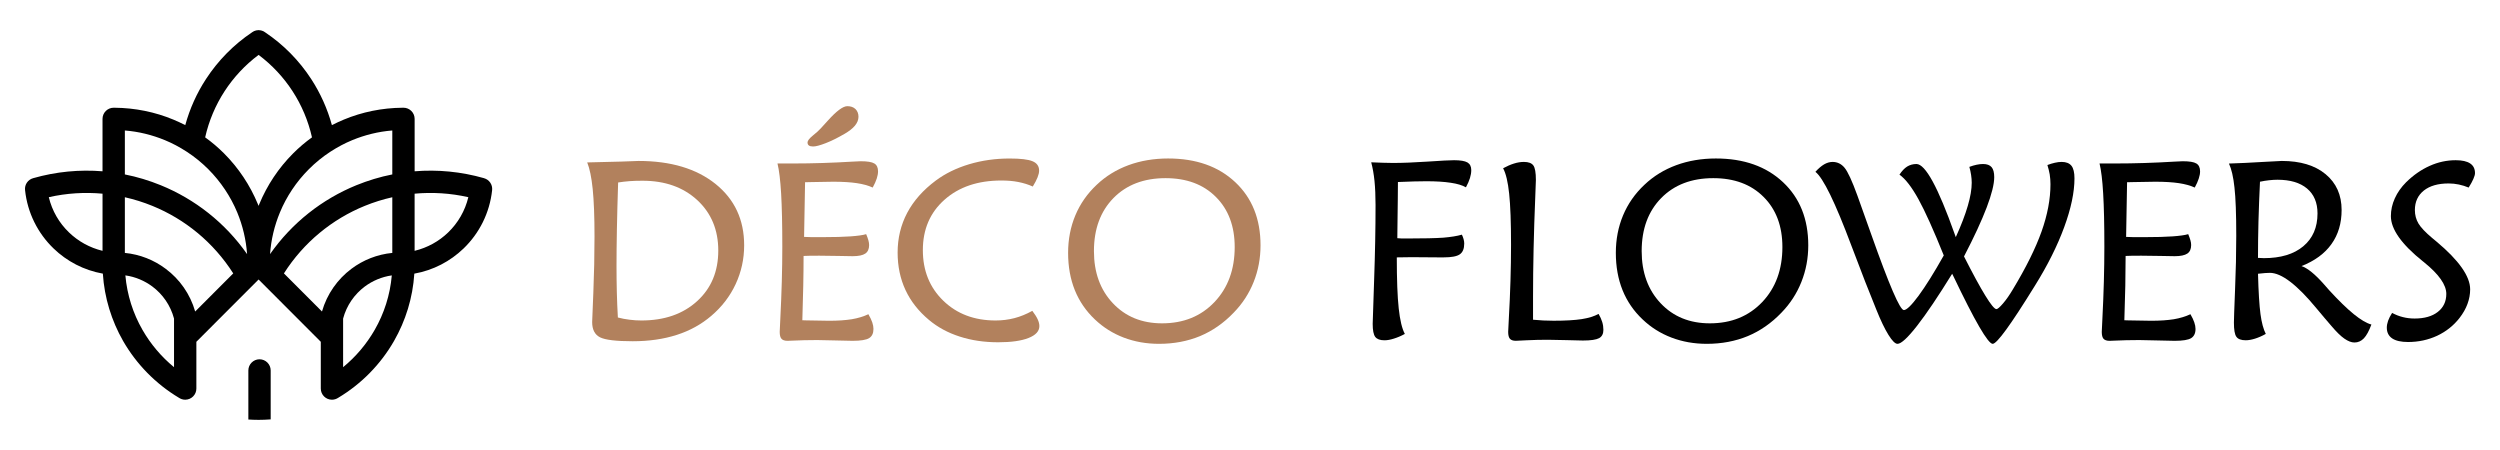 <?xml version="1.0" encoding="utf-8"?>
<!-- Generator: Adobe Illustrator 16.0.0, SVG Export Plug-In . SVG Version: 6.00 Build 0)  -->
<!DOCTYPE svg PUBLIC "-//W3C//DTD SVG 1.1//EN" "http://www.w3.org/Graphics/SVG/1.1/DTD/svg11.dtd">
<svg version="1.1" id="Calque_1" xmlns="http://www.w3.org/2000/svg" xmlns:xlink="http://www.w3.org/1999/xlink" x="0px" y="0px"
	 width="250px" height="45px" viewBox="0 0 250 45" enable-background="new 0 0 250 45" xml:space="preserve">
<g>
	<g>
		<path fill="#B2815D" d="M58.721,16.242c1.129-0.018,2.261-0.047,3.396-0.084c1.132-0.042,1.711-0.063,1.736-0.063
			c3.224,0,5.791,0.769,7.7,2.299c1.909,1.535,2.863,3.577,2.863,6.138c0,1.366-0.284,2.654-0.848,3.873
			c-0.564,1.216-1.38,2.28-2.444,3.185c-0.982,0.838-2.128,1.476-3.443,1.898c-1.315,0.423-2.786,0.636-4.409,0.636
			c-1.657,0-2.748-0.131-3.272-0.394c-0.522-0.266-0.784-0.772-0.784-1.524c0-0.053,0.038-1.031,0.117-2.926
			c0.078-1.896,0.118-3.772,0.118-5.617c0-2-0.062-3.589-0.181-4.756C59.151,17.741,58.969,16.855,58.721,16.242z M61.813,18.248
			c-0.056,1.743-0.099,3.315-0.124,4.703c-0.025,1.388-0.038,2.599-0.038,3.631c0,0.905,0.011,1.788,0.032,2.653
			c0.021,0.859,0.057,1.701,0.104,2.515c0.388,0.102,0.779,0.177,1.17,0.222c0.39,0.051,0.785,0.076,1.181,0.076
			c2.298,0,4.157-0.642,5.57-1.93c1.414-1.282,2.12-2.971,2.12-5.06c0-2.067-0.7-3.75-2.101-5.047
			c-1.401-1.29-3.224-1.937-5.465-1.937c-0.456,0-0.884,0.009-1.289,0.039C62.572,18.145,62.184,18.188,61.813,18.248z"/>
		<path fill="#B2815D" d="M87.27,18.755c-0.436-0.202-0.967-0.347-1.587-0.44c-0.623-0.094-1.414-0.143-2.371-0.143
			c-0.394,0-1.128,0.012-2.199,0.037c-0.265,0.009-0.465,0.014-0.606,0.014l-0.098,5.466c0.222,0.016,0.461,0.024,0.717,0.024
			c0.254,0,0.658,0,1.211,0c1.095,0,2.002-0.024,2.715-0.075s1.234-0.121,1.565-0.223c0.098,0.23,0.171,0.433,0.222,0.615
			c0.048,0.176,0.073,0.332,0.073,0.477c0,0.394-0.128,0.678-0.383,0.85c-0.253,0.172-0.675,0.262-1.261,0.262
			c-0.188,0-0.657-0.009-1.403-0.025c-0.747-0.018-1.393-0.025-1.936-0.025c-0.414,0-0.73,0.002-0.952,0.006s-0.43,0.011-0.619,0.02
			c0,0.931-0.011,1.924-0.032,2.976c-0.02,1.049-0.05,2.199-0.092,3.454c0.082,0,0.205,0.004,0.372,0.012
			c1.08,0.025,1.851,0.039,2.313,0.039c0.88,0,1.633-0.053,2.257-0.152c0.623-0.106,1.176-0.271,1.663-0.503
			c0.18,0.311,0.31,0.585,0.39,0.821c0.078,0.233,0.118,0.45,0.118,0.652c0,0.435-0.145,0.739-0.435,0.92
			c-0.287,0.176-0.836,0.268-1.644,0.268c-0.396,0-0.99-0.014-1.78-0.039c-0.792-0.025-1.383-0.037-1.768-0.037
			c-0.875,0-1.75,0.021-2.622,0.063c-0.183,0.01-0.294,0.014-0.336,0.014c-0.287,0-0.492-0.068-0.611-0.203
			c-0.12-0.13-0.179-0.36-0.179-0.691c0-0.172,0.021-0.612,0.061-1.321c0.131-2.554,0.199-4.949,0.199-7.186
			c0-2.22-0.04-3.993-0.118-5.332c-0.08-1.334-0.2-2.336-0.365-3.002h1.571c1.93,0,3.912-0.064,5.948-0.186
			c0.436-0.025,0.7-0.037,0.791-0.037c0.669,0,1.126,0.07,1.374,0.223c0.248,0.146,0.372,0.41,0.372,0.787
			c0,0.22-0.044,0.46-0.13,0.724C87.587,18.123,87.452,18.423,87.27,18.755z M85.848,11.678c0,0.307-0.12,0.604-0.359,0.895
			c-0.239,0.284-0.593,0.562-1.063,0.826c-0.659,0.385-1.275,0.692-1.849,0.914c-0.574,0.223-0.995,0.335-1.268,0.335
			c-0.188,0-0.329-0.033-0.419-0.101c-0.093-0.062-0.137-0.167-0.137-0.305c0-0.169,0.176-0.396,0.53-0.686
			c0.354-0.284,0.619-0.522,0.793-0.718c0.171-0.18,0.406-0.439,0.705-0.773c0.866-0.965,1.516-1.448,1.952-1.448
			c0.34,0,0.608,0.094,0.812,0.286C85.747,11.103,85.848,11.359,85.848,11.678z"/>
		<path fill="#B2815D" d="M103.278,18.653c-0.452-0.205-0.939-0.354-1.457-0.456c-0.52-0.102-1.079-0.146-1.682-0.146
			c-2.352,0-4.246,0.64-5.69,1.923c-1.442,1.278-2.164,2.958-2.164,5.038c0,2.052,0.681,3.738,2.04,5.056
			c1.361,1.321,3.105,1.98,5.233,1.98c0.658,0,1.289-0.08,1.886-0.235c0.597-0.154,1.193-0.398,1.787-0.729
			c0.247,0.323,0.427,0.606,0.537,0.85c0.112,0.244,0.169,0.468,0.169,0.673c0,0.513-0.364,0.908-1.089,1.194
			c-0.727,0.285-1.734,0.426-3.032,0.426c-1.392,0-2.675-0.189-3.849-0.571c-1.178-0.378-2.196-0.932-3.063-1.657
			c-1.047-0.873-1.832-1.873-2.355-2.996c-0.524-1.124-0.787-2.374-0.787-3.746c0-1.439,0.321-2.766,0.958-3.973
			c0.639-1.208,1.594-2.284,2.863-3.231c0.941-0.7,2.05-1.244,3.335-1.631c1.281-0.382,2.627-0.571,4.037-0.571
			c1.088,0,1.852,0.087,2.295,0.272c0.441,0.18,0.661,0.495,0.661,0.939c0,0.188-0.05,0.412-0.155,0.673
			C103.651,17.993,103.495,18.303,103.278,18.653z"/>
		<path fill="#B2815D" d="M115.901,34.383c-1.254,0-2.427-0.206-3.521-0.621c-1.092-0.416-2.054-1.021-2.887-1.813
			c-0.889-0.84-1.56-1.818-2.01-2.93c-0.448-1.116-0.672-2.356-0.672-3.738c0-1.341,0.242-2.591,0.723-3.744
			c0.483-1.154,1.194-2.173,2.133-3.055c0.914-0.869,1.978-1.521,3.189-1.967c1.212-0.444,2.532-0.666,3.958-0.666
			c2.796,0,5.034,0.791,6.716,2.374c1.682,1.581,2.523,3.682,2.523,6.31c0,1.29-0.228,2.513-0.686,3.662
			c-0.457,1.15-1.124,2.176-1.999,3.072c-0.996,1.041-2.118,1.822-3.362,2.343C118.761,34.124,117.392,34.383,115.901,34.383z
			 M123.47,24.703c0-2.084-0.627-3.758-1.882-5.009c-1.251-1.255-2.93-1.879-5.034-1.879c-2.167,0-3.903,0.662-5.205,1.988
			c-1.302,1.33-1.955,3.095-1.955,5.306c0,2.136,0.631,3.875,1.892,5.212c1.263,1.343,2.903,2.012,4.922,2.012
			c2.144,0,3.891-0.708,5.239-2.127C122.794,28.789,123.47,26.951,123.47,24.703z"/>
		<path d="M146.188,23.466c0.073,0.146,0.132,0.3,0.171,0.45c0.043,0.15,0.064,0.3,0.064,0.438c0,0.512-0.147,0.873-0.442,1.078
			c-0.291,0.205-0.831,0.306-1.612,0.306c-0.075,0-0.248,0-0.521,0c-0.975-0.012-1.871-0.02-2.694-0.02
			c-0.142,0-0.375,0.004-0.706,0.01c-0.331,0.005-0.585,0.01-0.768,0.01c0,2.229,0.064,3.93,0.192,5.104
			c0.126,1.175,0.332,2.028,0.612,2.551c-0.394,0.213-0.763,0.367-1.105,0.47c-0.344,0.111-0.654,0.166-0.936,0.166
			c-0.444,0-0.75-0.117-0.921-0.343c-0.168-0.227-0.253-0.661-0.253-1.303c0-0.263,0.049-1.715,0.143-4.354
			c0.094-2.638,0.143-5.151,0.143-7.533c0-0.914-0.036-1.713-0.105-2.406c-0.071-0.687-0.18-1.306-0.329-1.86
			c0.421,0.018,0.816,0.032,1.183,0.045c0.366,0.013,0.699,0.02,0.994,0.02c0.955,0,2.112-0.047,3.463-0.135
			c1.352-0.093,2.236-0.139,2.647-0.139c0.634,0,1.079,0.076,1.336,0.223c0.255,0.152,0.383,0.401,0.383,0.768
			c0,0.248-0.043,0.512-0.13,0.794c-0.084,0.274-0.22,0.586-0.402,0.926c-0.356-0.205-0.862-0.36-1.521-0.456
			c-0.659-0.102-1.472-0.152-2.437-0.152c-0.346,0-0.757,0.006-1.234,0.019c-0.479,0.013-1.016,0.032-1.609,0.058l-0.014,1.744
			c0,0.282-0.008,0.944-0.025,1.988c-0.006,0.776-0.014,1.406-0.022,1.885c0.124,0.011,0.25,0.021,0.383,0.025
			c0.131,0.004,0.31,0.006,0.532,0.006c1.7,0,2.928-0.029,3.685-0.082C145.091,23.704,145.71,23.604,146.188,23.466z"/>
		<path d="M153.304,31.972c0.346,0.033,0.69,0.059,1.032,0.076c0.343,0.016,0.684,0.025,1.021,0.025c1.187,0,2.123-0.055,2.807-0.16
			c0.686-0.108,1.25-0.28,1.695-0.521c0.164,0.283,0.286,0.554,0.363,0.808c0.081,0.261,0.117,0.522,0.117,0.787
			c0,0.396-0.143,0.671-0.431,0.83c-0.29,0.156-0.829,0.236-1.621,0.236c-0.279,0-0.813-0.014-1.594-0.039
			c-0.786-0.025-1.423-0.037-1.918-0.037c-0.7,0-1.405,0.016-2.114,0.051c-0.71,0.033-1.068,0.051-1.077,0.051
			c-0.279,0-0.478-0.068-0.593-0.203c-0.114-0.13-0.173-0.36-0.173-0.691c0-0.164,0.021-0.591,0.063-1.283
			c0.148-2.613,0.223-5.097,0.223-7.445c0-2.211-0.063-3.906-0.187-5.085c-0.124-1.179-0.325-2.025-0.605-2.546
			c0.379-0.205,0.741-0.365,1.081-0.47c0.342-0.109,0.676-0.164,0.998-0.164c0.46,0,0.775,0.12,0.945,0.354
			c0.169,0.235,0.253,0.72,0.253,1.454c0,0.214-0.021,0.785-0.063,1.708c-0.147,3.535-0.222,6.874-0.222,10.017V31.972z"/>
		<path d="M170.674,34.383c-1.254,0-2.427-0.206-3.517-0.621c-1.096-0.416-2.059-1.021-2.889-1.813
			c-0.893-0.84-1.563-1.818-2.012-2.93c-0.448-1.116-0.672-2.356-0.672-3.738c0-1.341,0.241-2.591,0.723-3.744
			c0.483-1.154,1.193-2.173,2.133-3.055c0.914-0.869,1.98-1.521,3.192-1.967c1.213-0.444,2.53-0.666,3.955-0.666
			c2.794,0,5.034,0.791,6.717,2.374c1.682,1.581,2.523,3.682,2.523,6.31c0,1.29-0.229,2.513-0.689,3.662
			c-0.456,1.15-1.121,2.176-1.994,3.072c-0.998,1.041-2.116,1.822-3.364,2.343C173.535,34.124,172.169,34.383,170.674,34.383z
			 M178.24,24.703c0-2.084-0.624-3.758-1.879-5.009c-1.253-1.255-2.932-1.879-5.033-1.879c-2.169,0-3.9,0.662-5.206,1.988
			c-1.304,1.33-1.955,3.095-1.955,5.306c0,2.136,0.633,3.875,1.893,5.212c1.264,1.343,2.902,2.012,4.926,2.012
			c2.143,0,3.885-0.708,5.237-2.127C177.567,28.789,178.24,26.951,178.24,24.703z"/>
		<path d="M196.935,16.687c0.264-0.096,0.509-0.17,0.737-0.216c0.226-0.047,0.437-0.07,0.634-0.07c0.391,0,0.674,0.105,0.852,0.312
			c0.175,0.205,0.265,0.541,0.265,1.002c0,0.692-0.252,1.703-0.754,3.029c-0.505,1.33-1.26,2.961-2.268,4.899
			c0.879,1.733,1.589,3.041,2.138,3.93c0.547,0.895,0.919,1.339,1.105,1.339c0.113,0,0.335-0.188,0.661-0.57
			c0.327-0.379,0.651-0.849,0.984-1.409c1.311-2.17,2.264-4.094,2.863-5.771c0.598-1.678,0.895-3.257,0.895-4.742
			c0-0.341-0.027-0.664-0.076-0.983c-0.056-0.317-0.134-0.627-0.23-0.935c0.261-0.101,0.512-0.173,0.751-0.228
			c0.238-0.055,0.462-0.082,0.673-0.082c0.452,0,0.775,0.131,0.981,0.386c0.203,0.257,0.301,0.676,0.301,1.259
			c0,1.381-0.339,3.003-1.025,4.874c-0.686,1.871-1.659,3.817-2.918,5.839l-0.075,0.121c-2.356,3.809-3.741,5.713-4.158,5.713
			c-0.47,0-1.785-2.269-3.955-6.811c-0.05-0.101-0.083-0.168-0.101-0.196c-1.392,2.255-2.56,3.99-3.503,5.198
			c-0.945,1.209-1.597,1.809-1.963,1.809c-0.229,0-0.532-0.296-0.906-0.9c-0.374-0.601-0.783-1.452-1.22-2.546
			c-0.657-1.604-1.489-3.727-2.484-6.373c-1.619-4.32-2.817-6.777-3.599-7.382c0.294-0.326,0.584-0.574,0.864-0.742
			c0.283-0.164,0.567-0.248,0.853-0.248c0.478,0,0.881,0.198,1.198,0.583c0.323,0.386,0.753,1.316,1.288,2.793
			c0.342,0.948,0.804,2.245,1.385,3.885c1.783,5.039,2.865,7.555,3.257,7.555c0.274,0,0.768-0.479,1.474-1.435
			c0.704-0.957,1.545-2.298,2.518-4.03c-1.022-2.538-1.865-4.413-2.534-5.626c-0.67-1.212-1.3-2.03-1.896-2.45
			c0.239-0.368,0.495-0.639,0.768-0.812c0.272-0.166,0.585-0.254,0.928-0.254c0.895,0,2.16,2.325,3.809,6.964
			c0.051,0.16,0.092,0.273,0.127,0.349c0.536-1.179,0.936-2.222,1.198-3.123c0.266-0.901,0.395-1.676,0.395-2.316
			c0-0.248-0.021-0.509-0.062-0.782C197.069,17.219,197.011,16.951,196.935,16.687z"/>
		<path d="M219.475,18.755c-0.437-0.202-0.967-0.347-1.587-0.44c-0.627-0.094-1.416-0.143-2.371-0.143
			c-0.396,0-1.131,0.012-2.199,0.037c-0.265,0.009-0.466,0.014-0.61,0.014l-0.096,5.466c0.223,0.016,0.463,0.024,0.718,0.024
			c0.257,0,0.659,0,1.212,0c1.096,0,1.998-0.024,2.712-0.075c0.713-0.051,1.235-0.121,1.567-0.223
			c0.095,0.23,0.171,0.433,0.222,0.615c0.05,0.176,0.072,0.332,0.072,0.477c0,0.394-0.127,0.678-0.382,0.85
			c-0.258,0.172-0.677,0.262-1.264,0.262c-0.188,0-0.656-0.009-1.403-0.025c-0.746-0.018-1.39-0.025-1.936-0.025
			c-0.411,0-0.73,0.002-0.953,0.006c-0.222,0.004-0.427,0.011-0.615,0.02c0,0.931-0.01,1.924-0.031,2.976
			c-0.021,1.049-0.053,2.199-0.096,3.454c0.086,0,0.209,0.004,0.374,0.012c1.078,0.025,1.85,0.039,2.312,0.039
			c0.882,0,1.634-0.053,2.26-0.152c0.619-0.106,1.177-0.271,1.662-0.503c0.182,0.311,0.31,0.585,0.388,0.821
			c0.08,0.233,0.121,0.45,0.121,0.652c0,0.435-0.148,0.739-0.437,0.92c-0.284,0.176-0.836,0.268-1.646,0.268
			c-0.394,0-0.988-0.014-1.777-0.039c-0.793-0.025-1.381-0.037-1.771-0.037c-0.871,0-1.746,0.021-2.622,0.063
			c-0.179,0.01-0.294,0.014-0.332,0.014c-0.287,0-0.49-0.068-0.613-0.203c-0.117-0.13-0.177-0.36-0.177-0.691
			c0-0.172,0.021-0.612,0.062-1.321c0.131-2.554,0.197-4.949,0.197-7.186c0-2.22-0.039-3.993-0.119-5.332
			c-0.076-1.334-0.2-2.336-0.362-3.002h1.567c1.93,0,3.914-0.064,5.948-0.186c0.438-0.025,0.7-0.037,0.794-0.037
			c0.666,0,1.122,0.07,1.37,0.223c0.247,0.146,0.374,0.41,0.374,0.787c0,0.22-0.043,0.46-0.133,0.724
			C219.793,18.123,219.654,18.423,219.475,18.755z"/>
		<path d="M230.15,26.607c0.606,0.205,1.353,0.81,2.241,1.815c0.238,0.272,0.419,0.479,0.546,0.621
			c0.93,1.01,1.739,1.802,2.434,2.368c0.695,0.562,1.281,0.913,1.769,1.041c-0.239,0.647-0.491,1.107-0.756,1.384
			c-0.263,0.271-0.573,0.414-0.939,0.414c-0.304,0-0.64-0.131-1.01-0.389c-0.362-0.249-0.793-0.674-1.288-1.257
			c-0.375-0.427-0.875-1.023-1.511-1.783c-1.945-2.356-3.493-3.536-4.647-3.536c-0.134,0-0.294,0.008-0.48,0.02
			c-0.195,0.014-0.43,0.035-0.709,0.07c0.048,1.836,0.134,3.181,0.248,4.036c0.115,0.853,0.291,1.511,0.53,1.98
			c-0.394,0.221-0.762,0.377-1.093,0.478c-0.336,0.105-0.641,0.158-0.92,0.158c-0.452,0-0.765-0.119-0.926-0.349
			c-0.17-0.232-0.248-0.706-0.248-1.423c0-0.248,0.034-1.33,0.113-3.25c0.082-1.922,0.121-3.73,0.121-5.42
			c0-2.172-0.059-3.788-0.178-4.832c-0.111-1.049-0.296-1.851-0.552-2.399c1.061-0.033,2.177-0.086,3.339-0.158
			c1.162-0.066,1.807-0.102,1.941-0.102c1.854,0,3.315,0.439,4.38,1.32c1.072,0.887,1.606,2.081,1.606,3.586
			c0,1.331-0.34,2.466-1.016,3.409C232.472,25.354,231.474,26.088,230.15,26.607z M225.999,18.172
			c-0.066,1.375-0.117,2.697-0.152,3.961c-0.032,1.257-0.048,2.478-0.048,3.656c0.065,0,0.165,0.004,0.289,0.012
			c0.131,0.009,0.225,0.014,0.293,0.014c1.682,0,2.999-0.394,3.947-1.187c0.949-0.794,1.423-1.888,1.423-3.289
			c0-1.074-0.352-1.9-1.049-2.488c-0.696-0.582-1.679-0.876-2.951-0.876c-0.277,0-0.562,0.017-0.85,0.051
			C226.61,18.059,226.309,18.104,225.999,18.172z"/>
		<path d="M239.211,31.292c0.355,0.188,0.717,0.333,1.083,0.419c0.364,0.094,0.758,0.141,1.169,0.141
			c0.98,0,1.757-0.221,2.316-0.661c0.566-0.44,0.852-1.043,0.852-1.803c0-0.904-0.739-1.959-2.217-3.154l-0.012-0.014
			c-0.025-0.013-0.063-0.04-0.109-0.082c-2.137-1.707-3.204-3.218-3.204-4.525c0-0.605,0.129-1.196,0.395-1.783
			c0.263-0.583,0.643-1.12,1.128-1.606c0.733-0.718,1.519-1.265,2.362-1.639c0.838-0.379,1.708-0.564,2.597-0.564
			c0.642,0,1.122,0.109,1.446,0.324c0.32,0.213,0.483,0.535,0.483,0.965c0,0.146-0.055,0.341-0.163,0.584
			c-0.106,0.242-0.261,0.53-0.471,0.862c-0.319-0.135-0.648-0.232-0.981-0.305c-0.334-0.071-0.677-0.106-1.021-0.106
			c-1.056,0-1.881,0.235-2.481,0.71c-0.594,0.475-0.895,1.128-0.895,1.948c0,0.495,0.119,0.944,0.361,1.353
			c0.243,0.401,0.702,0.884,1.372,1.446c0.096,0.079,0.243,0.202,0.431,0.357c2.242,1.879,3.364,3.473,3.364,4.773
			c0,0.495-0.09,0.98-0.268,1.46c-0.175,0.478-0.44,0.947-0.799,1.409c-0.599,0.768-1.347,1.356-2.241,1.777
			c-0.898,0.413-1.864,0.622-2.9,0.622c-0.7,0-1.232-0.119-1.593-0.363c-0.356-0.243-0.534-0.602-0.534-1.071
			c0-0.215,0.042-0.442,0.127-0.687C238.898,31.836,239.028,31.574,239.211,31.292z"/>
	</g>
	<g>
		<path d="M34.311,36.719c1.265-1.038,2.341-2.308,3.161-3.736c0.936-1.631,1.538-3.478,1.708-5.443
			c-0.996,0.14-1.926,0.537-2.705,1.116c-1.031,0.774-1.813,1.883-2.164,3.203V36.719L34.311,36.719z M25.951,35.928L25.951,35.928
			c0.616,0,1.117,0.503,1.117,1.115v4.895c-0.4,0.032-0.804,0.048-1.208,0.048l0,0c-0.346,0-0.688-0.014-1.025-0.034v-4.908
			C24.835,36.431,25.339,35.928,25.951,35.928L25.951,35.928z M39.405,34.092c-1.335,2.333-3.261,4.296-5.569,5.678
			c-0.182,0.123-0.405,0.201-0.642,0.201c-0.615,0-1.114-0.501-1.114-1.113v-4.68l-6.22-6.229l-6.223,6.229v4.68
			c0,0.612-0.5,1.113-1.117,1.113c-0.237,0-0.458-0.078-0.639-0.201c-2.307-1.382-4.232-3.345-5.573-5.678
			c-1.149-2.014-1.866-4.296-2.023-6.729c-1.896-0.337-3.598-1.232-4.928-2.517c-1.564-1.509-2.611-3.548-2.851-5.84
			c-0.06-0.548,0.291-1.042,0.801-1.185V17.82c2.309-0.661,4.658-0.877,6.945-0.691v-5.244c0-0.614,0.502-1.113,1.117-1.113
			c0.035,0,0.067,0.002,0.103,0.002c2.033,0.017,4.024,0.422,5.867,1.188c0.405,0.165,0.798,0.354,1.187,0.551
			c0.45-1.641,1.151-3.2,2.074-4.61c1.198-1.837,2.762-3.438,4.618-4.68c0.046-0.032,0.092-0.062,0.144-0.087l0.052-0.027
			c0.131-0.059,0.274-0.091,0.415-0.093h0.06c0.14,0.002,0.283,0.034,0.415,0.093l0.055,0.027c0.048,0.025,0.097,0.055,0.14,0.087
			c1.858,1.241,3.425,2.843,4.62,4.68c0.92,1.41,1.621,2.97,2.071,4.61c0.389-0.197,0.785-0.386,1.188-0.551
			c1.845-0.766,3.832-1.171,5.866-1.188c0.036,0,0.07-0.002,0.105-0.002c0.612,0,1.114,0.499,1.114,1.113v5.244
			c2.287-0.186,4.638,0.03,6.949,0.691l-0.003,0.002c0.513,0.143,0.86,0.637,0.804,1.185c-0.242,2.292-1.289,4.331-2.854,5.84
			c-1.33,1.284-3.029,2.18-4.926,2.517C41.275,29.796,40.558,32.078,39.405,34.092L39.405,34.092z M39.23,25.291v-5.566
			c-0.941,0.21-1.864,0.501-2.754,0.863c-3.256,1.326-6.109,3.646-8.084,6.752l3.806,3.811c0.501-1.752,1.559-3.233,2.942-4.269
			C36.314,25.999,37.722,25.439,39.23,25.291L39.23,25.291z M39.23,17.442v-4.394c-1.386,0.109-2.735,0.444-4.008,0.968
			c-0.745,0.307-1.462,0.69-2.147,1.133l-0.067,0.043c-0.755,0.493-1.468,1.074-2.117,1.724c-1.26,1.26-2.242,2.738-2.902,4.335
			c-0.548,1.321-0.882,2.725-0.984,4.159c2.201-3.141,5.222-5.497,8.636-6.889C36.797,18.052,37.998,17.685,39.23,17.442
			L39.23,17.442z M41.461,19.368v5.715c1.283-0.311,2.437-0.951,3.355-1.839c0.977-0.941,1.688-2.155,2.018-3.525
			C45.041,19.313,43.229,19.206,41.461,19.368L41.461,19.368z M14.245,32.982c0.817,1.429,1.893,2.698,3.158,3.736v-4.86
			c-0.351-1.32-1.129-2.429-2.163-3.203c-0.779-0.579-1.708-0.977-2.703-1.116C12.71,29.505,13.309,31.352,14.245,32.982
			L14.245,32.982z M10.253,25.083v-5.715c-1.767-0.162-3.58-0.055-5.373,0.351c0.329,1.37,1.041,2.584,2.021,3.525
			C7.82,24.132,8.972,24.772,10.253,25.083L10.253,25.083z M12.486,13.049v4.394c1.229,0.242,2.433,0.609,3.588,1.079
			c3.414,1.392,6.438,3.748,8.635,6.889c-0.102-1.435-0.437-2.838-0.981-4.159c-0.664-1.597-1.646-3.075-2.902-4.335
			c-0.652-0.649-1.362-1.23-2.12-1.724l-0.067-0.043c-0.683-0.442-1.4-0.826-2.147-1.133C15.222,13.493,13.87,13.158,12.486,13.049
			L12.486,13.049z M12.486,19.725v5.566c1.508,0.148,2.913,0.708,4.086,1.591c1.39,1.035,2.444,2.517,2.946,4.269l3.806-3.811
			c-1.977-3.105-4.829-5.426-8.086-6.752C14.348,20.226,13.428,19.935,12.486,19.725L12.486,19.725z M22.464,9.113
			c-0.909,1.399-1.576,2.965-1.948,4.623c0.669,0.479,1.299,1.014,1.888,1.604c1.457,1.46,2.601,3.186,3.38,5.067l0.076,0.18
			l0.07-0.18c0.782-1.882,1.923-3.607,3.383-5.067c0.588-0.591,1.219-1.125,1.885-1.604c-0.373-1.658-1.036-3.224-1.947-4.623
			c-0.901-1.387-2.048-2.617-3.391-3.624C24.511,6.496,23.368,7.727,22.464,9.113L22.464,9.113z"/>
	</g>
</g>
</svg>
